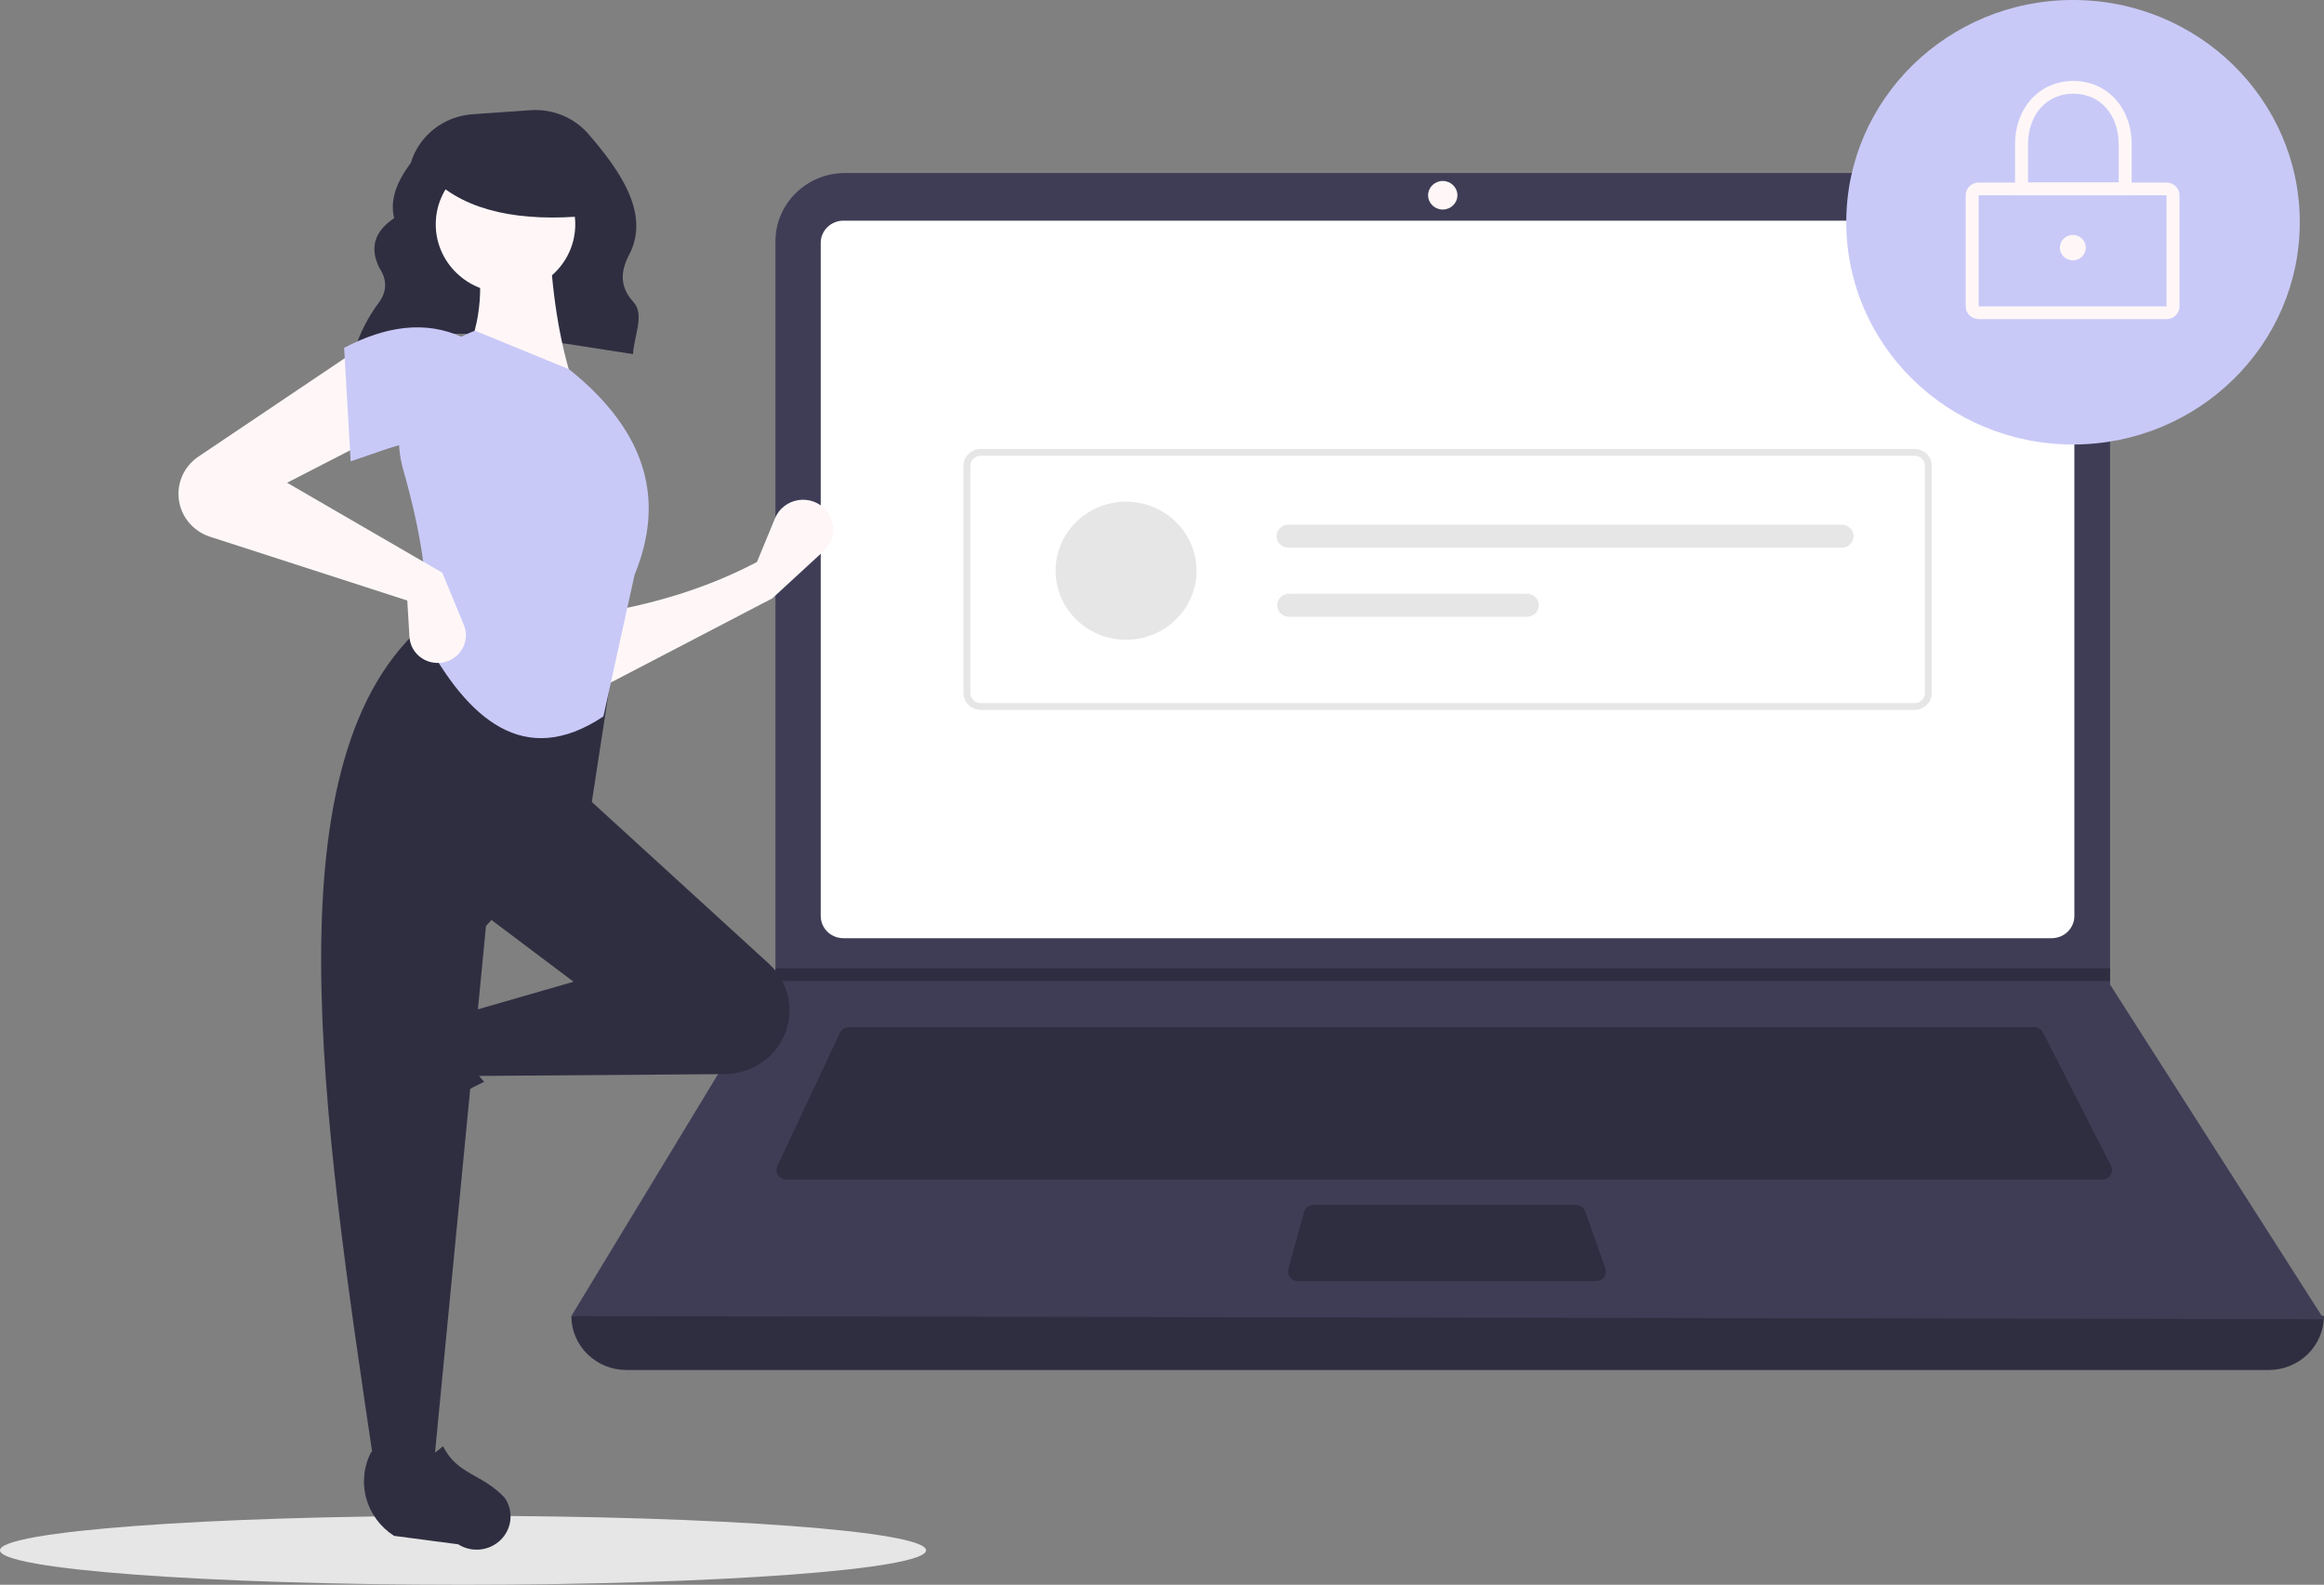 <svg width="569" height="388" viewBox="0 0 569 388" fill="none" xmlns="http://www.w3.org/2000/svg">
<rect x="0" y="0" width="569" height="388" fill="#808080" stroke="none"/>
<path d="M113.369 388C175.982 388 226.739 384.222 226.739 379.561C226.739 374.9 175.982 371.122 113.369 371.122C50.757 371.122 0 374.9 0 379.561C0 384.222 50.757 388 113.369 388Z" fill="#E6E6E6"/>
<path d="M86.684 86.09C106.413 77.866 130.987 83.077 154.986 86.694C155.209 82.314 157.916 76.983 155.08 73.928C151.636 70.215 151.953 66.315 154.026 62.392C159.327 52.36 151.732 41.686 144.063 32.81C142.335 30.814 140.15 29.246 137.687 28.233C135.225 27.22 132.552 26.79 129.888 26.979L115.683 27.974C112.226 28.216 108.927 29.486 106.228 31.616C103.528 33.746 101.557 36.633 100.577 39.891V39.891C97.185 44.412 95.37 48.921 96.513 53.406C91.432 56.809 90.578 60.916 92.861 65.547C94.797 68.463 94.777 71.301 92.773 74.06C90.142 77.578 88.127 81.501 86.811 85.668L86.684 86.09Z" fill="#2F2E41"/>
<path d="M555.487 335.42H153.372C149.796 335.42 146.366 334.027 143.838 331.549C141.309 329.071 139.888 325.71 139.888 322.205C285.655 305.601 428.683 305.601 568.97 322.205C568.97 325.71 567.55 329.071 565.021 331.549C562.493 334.027 559.063 335.42 555.487 335.42Z" fill="#2F2E41"/>
<path d="M568.97 322.982L139.888 322.205L189.618 240.196L189.855 239.808V59.07C189.855 56.876 190.296 54.703 191.153 52.677C192.009 50.65 193.264 48.808 194.847 47.257C196.43 45.706 198.309 44.475 200.377 43.636C202.445 42.797 204.661 42.364 206.9 42.365H499.58C501.818 42.364 504.034 42.797 506.102 43.636C508.17 44.475 510.049 45.706 511.632 47.257C513.215 48.808 514.47 50.65 515.327 52.677C516.183 54.703 516.624 56.876 516.624 59.07V241.051L568.97 322.982Z" fill="#3F3D56"/>
<path d="M206.494 54.025C205.022 54.026 203.611 54.6 202.57 55.62C201.529 56.64 200.944 58.023 200.942 59.466V224.261C200.944 225.704 201.529 227.087 202.57 228.107C203.611 229.127 205.022 229.701 206.494 229.702H502.33C503.802 229.701 505.213 229.127 506.254 228.107C507.295 227.087 507.881 225.704 507.882 224.261V59.466C507.881 58.023 507.295 56.64 506.254 55.62C505.214 54.6 503.802 54.026 502.33 54.025H206.494Z" fill="white"/>
<path d="M207.809 251.468C207.354 251.468 206.909 251.597 206.526 251.837C206.143 252.078 205.838 252.42 205.648 252.825L190.324 285.473C190.158 285.828 190.085 286.219 190.112 286.609C190.14 286.999 190.267 287.376 190.482 287.706C190.698 288.035 190.994 288.306 191.344 288.494C191.694 288.681 192.087 288.78 192.486 288.78H514.722C515.128 288.78 515.527 288.678 515.881 288.484C516.235 288.291 516.533 288.012 516.746 287.674C516.959 287.335 517.081 286.949 517.099 286.552C517.117 286.155 517.031 285.76 516.85 285.405L500.194 252.757C499.998 252.369 499.694 252.042 499.318 251.814C498.942 251.586 498.509 251.466 498.066 251.468H207.809Z" fill="#2F2E41"/>
<path d="M353.238 51.304C355.219 51.304 356.824 49.738 356.824 47.806C356.824 45.874 355.219 44.308 353.238 44.308C351.257 44.308 349.652 45.874 349.652 47.806C349.652 49.738 351.257 51.304 353.238 51.304Z" fill="#FFF7F7"/>
<path d="M321.562 294.998C321.039 294.999 320.531 295.168 320.116 295.48C319.701 295.792 319.402 296.229 319.265 296.724L315.421 310.716C315.326 311.062 315.314 311.424 315.385 311.775C315.455 312.126 315.608 312.457 315.83 312.741C316.052 313.025 316.338 313.255 316.666 313.414C316.993 313.572 317.353 313.654 317.719 313.654H390.816C391.195 313.654 391.569 313.566 391.906 313.395C392.244 313.225 392.534 312.978 392.754 312.675C392.974 312.372 393.117 312.022 393.171 311.654C393.225 311.286 393.188 310.911 393.064 310.56L388.122 296.567C387.96 296.109 387.657 295.712 387.254 295.431C386.851 295.15 386.368 294.999 385.874 294.998H321.562Z" fill="#2F2E41"/>
<path d="M516.609 237.087V240.196H189.62L189.866 239.808V237.087H516.609Z" fill="#2F2E41"/>
<path d="M507.552 108.827C538.214 108.827 563.071 84.465 563.071 54.413C563.071 24.362 538.214 0 507.552 0C476.889 0 452.033 24.362 452.033 54.413C452.033 84.465 476.889 108.827 507.552 108.827Z" fill="#C9C9F8"/>
<path d="M530.449 78.122H484.447C483.606 78.121 482.8 77.793 482.205 77.21C481.61 76.628 481.275 75.837 481.275 75.013V47.806C481.276 46.982 481.61 46.191 482.205 45.608C482.8 45.026 483.606 44.698 484.447 44.697H530.449C531.29 44.698 532.096 45.026 532.691 45.608C533.286 46.191 533.62 46.982 533.621 47.806V75.013C533.62 75.837 533.286 76.628 532.691 77.21C532.096 77.793 531.29 78.121 530.449 78.122ZM484.447 47.806V75.013H530.451L530.449 47.806L484.447 47.806Z" fill="#FFF7F7"/>
<path d="M521.913 47.806H493.36V35.369C493.36 26.36 499.364 19.822 507.636 19.822C515.908 19.822 521.913 26.36 521.913 35.369L521.913 47.806ZM496.533 44.697H518.74V35.369C518.74 28.046 514.174 22.931 507.636 22.931C501.099 22.931 496.533 28.046 496.533 35.369L496.533 44.697Z" fill="#FFF7F7"/>
<path d="M507.507 63.741C509.259 63.741 510.68 62.349 510.68 60.632C510.68 58.915 509.259 57.523 507.507 57.523C505.755 57.523 504.335 58.915 504.335 60.632C504.335 62.349 505.755 63.741 507.507 63.741Z" fill="#FFF7F7"/>
<path d="M468.747 173.806H240.113C238.991 173.804 237.915 173.367 237.121 172.589C236.327 171.811 235.881 170.756 235.879 169.656V114.071C235.881 112.971 236.327 111.916 237.121 111.138C237.915 110.36 238.991 109.923 240.113 109.921H468.747C469.869 109.923 470.945 110.36 471.739 111.138C472.533 111.916 472.979 112.971 472.98 114.071V169.656C472.979 170.756 472.533 171.811 471.739 172.589C470.945 173.367 469.869 173.804 468.747 173.806V173.806ZM240.113 111.581C239.44 111.582 238.794 111.845 238.318 112.311C237.842 112.778 237.574 113.411 237.573 114.071V169.656C237.574 170.316 237.842 170.949 238.318 171.416C238.794 171.882 239.44 172.145 240.113 172.146H468.747C469.42 172.145 470.066 171.882 470.542 171.416C471.018 170.949 471.286 170.316 471.287 169.656V114.071C471.286 113.411 471.018 112.778 470.542 112.311C470.066 111.845 469.42 111.582 468.747 111.581L240.113 111.581Z" fill="#E6E6E6"/>
<path d="M275.7 156.634C285.225 156.634 292.947 149.066 292.947 139.731C292.947 130.395 285.225 122.827 275.7 122.827C266.175 122.827 258.453 130.395 258.453 139.731C258.453 149.066 266.175 156.634 275.7 156.634Z" fill="#E6E6E6"/>
<path d="M315.44 128.462C315.062 128.461 314.688 128.534 314.338 128.675C313.989 128.816 313.672 129.024 313.404 129.285C313.137 129.547 312.925 129.858 312.78 130.2C312.636 130.542 312.561 130.909 312.561 131.279C312.561 131.649 312.636 132.016 312.78 132.358C312.925 132.7 313.137 133.011 313.404 133.273C313.672 133.534 313.989 133.742 314.338 133.883C314.688 134.024 315.062 134.097 315.44 134.096H450.934C451.696 134.096 452.427 133.799 452.966 133.271C453.505 132.743 453.808 132.026 453.808 131.279C453.808 130.532 453.505 129.815 452.966 129.287C452.427 128.759 451.696 128.462 450.934 128.462H315.44Z" fill="#E6E6E6"/>
<path d="M315.574 145.365C314.812 145.365 314.081 145.662 313.542 146.19C313.003 146.719 312.7 147.435 312.7 148.182C312.7 148.93 313.003 149.646 313.542 150.175C314.081 150.703 314.812 151 315.574 151H373.885C374.647 151 375.379 150.703 375.918 150.175C376.457 149.646 376.76 148.93 376.76 148.182C376.76 147.435 376.457 146.719 375.918 146.19C375.379 145.662 374.647 145.365 373.885 145.365H315.574Z" fill="#E6E6E6"/>
<path d="M189.078 146.505L146.814 168.527L146.279 150.175C160.073 147.918 173.198 143.989 185.333 137.591L189.754 126.888C190.235 125.721 191.018 124.698 192.025 123.918C193.032 123.137 194.229 122.627 195.498 122.437C196.767 122.247 198.065 122.384 199.264 122.834C200.463 123.284 201.522 124.032 202.336 125.004V125.004C203.529 126.427 204.125 128.24 204.004 130.078C203.883 131.915 203.054 133.638 201.685 134.898L189.078 146.505Z" fill="#FFF7F7"/>
<path d="M85.796 273.654C85.487 272.546 85.422 271.386 85.603 270.251C85.785 269.116 86.21 268.032 86.85 267.069L96.135 253.105C98.332 249.802 101.702 247.416 105.591 246.41C109.481 245.405 113.614 245.851 117.187 247.662V247.662C113.284 254.172 113.828 259.882 118.535 264.845C111.229 268.34 104.477 272.851 98.487 278.238C97.394 278.969 96.138 279.432 94.825 279.591C93.511 279.75 92.178 279.598 90.936 279.15C89.695 278.701 88.58 277.969 87.686 277.013C86.792 276.057 86.144 274.905 85.796 273.654V273.654Z" fill="#2F2E41"/>
<path d="M191.041 255.395C189.636 257.69 187.653 259.592 185.282 260.92C182.911 262.247 180.232 262.955 177.501 262.975L115.822 263.433L113.147 248.227L140.432 240.362L117.427 223.059L142.572 194.22L188.242 235.939C190.912 238.378 192.646 241.64 193.156 245.181C193.665 248.723 192.919 252.328 191.041 255.395V255.395Z" fill="#2F2E41"/>
<path d="M106.144 359.388H91.699C78.73 272.258 65.528 184.884 104.539 152.273L150.549 159.613L144.664 197.89L118.984 226.729L106.144 359.388Z" fill="#2F2E41"/>
<path d="M118.889 379.125C117.758 379.427 116.574 379.492 115.416 379.314C114.258 379.136 113.152 378.719 112.17 378.092L96.484 376.026C93.113 373.874 90.678 370.572 89.652 366.76C88.625 362.948 89.08 358.899 90.928 355.397C97.571 359.221 103.399 358.687 108.462 354.075C112.04 361.155 117.936 360.723 123.566 366.688C124.311 367.759 124.785 368.99 124.947 370.277C125.109 371.564 124.954 372.87 124.497 374.087C124.039 375.304 123.291 376.396 122.316 377.272C121.341 378.149 120.165 378.784 118.889 379.125V379.125Z" fill="#2F2E41"/>
<path d="M140.383 94.071L113.633 87.778C118.076 78.866 118.442 68.948 116.308 58.415L134.498 57.891C135.068 70.989 136.792 83.226 140.383 94.071Z" fill="#FFF7F7"/>
<path d="M147.738 175.401C128.265 188.406 114.506 175.846 104.006 156.467C105.465 144.609 103.103 130.419 98.728 115C96.782 108.199 97.508 100.93 100.764 94.629C104.019 88.327 109.567 83.451 116.311 80.962V80.962L139.316 90.4C158.85 106.005 162.694 122.909 155.366 140.737L147.738 175.401Z" fill="#C9C9F8"/>
<path d="M91.692 107.179L70.293 118.19L108.276 140.213L113.561 152.99C113.914 153.843 114.086 154.757 114.066 155.677C114.047 156.597 113.836 157.504 113.448 158.342C113.059 159.179 112.5 159.931 111.806 160.55C111.111 161.169 110.295 161.643 109.408 161.943V161.943C108.399 162.284 107.323 162.392 106.264 162.257C105.206 162.123 104.194 161.75 103.307 161.168C102.42 160.586 101.682 159.81 101.152 158.902C100.622 157.995 100.314 156.979 100.251 155.934L99.717 147.029L51.44 131.415C49.813 130.889 48.33 130.007 47.103 128.836C45.876 127.664 44.937 126.235 44.356 124.655V124.655C43.511 122.353 43.468 119.841 44.234 117.512C45 115.183 46.533 113.169 48.592 111.784L87.412 85.681L91.692 107.179Z" fill="#FFF7F7"/>
<path d="M113.147 109.277C104.22 105.443 96.103 109.607 85.858 112.947L84.253 85.157C94.426 79.843 104.125 78.411 113.147 82.535L113.147 109.277Z" fill="#C9C9F8"/>
<path d="M123.766 71.656C133.198 71.656 140.845 64.162 140.845 54.918C140.845 45.673 133.198 38.179 123.766 38.179C114.334 38.179 106.688 45.673 106.688 54.918C106.688 64.162 114.334 71.656 123.766 71.656Z" fill="#FFF7F7"/>
<path d="M144.23 52.806C127.321 54.429 114.436 51.719 106.201 44.001V37.786H142.795L144.23 52.806Z" fill="#2F2E41"/>
</svg>
